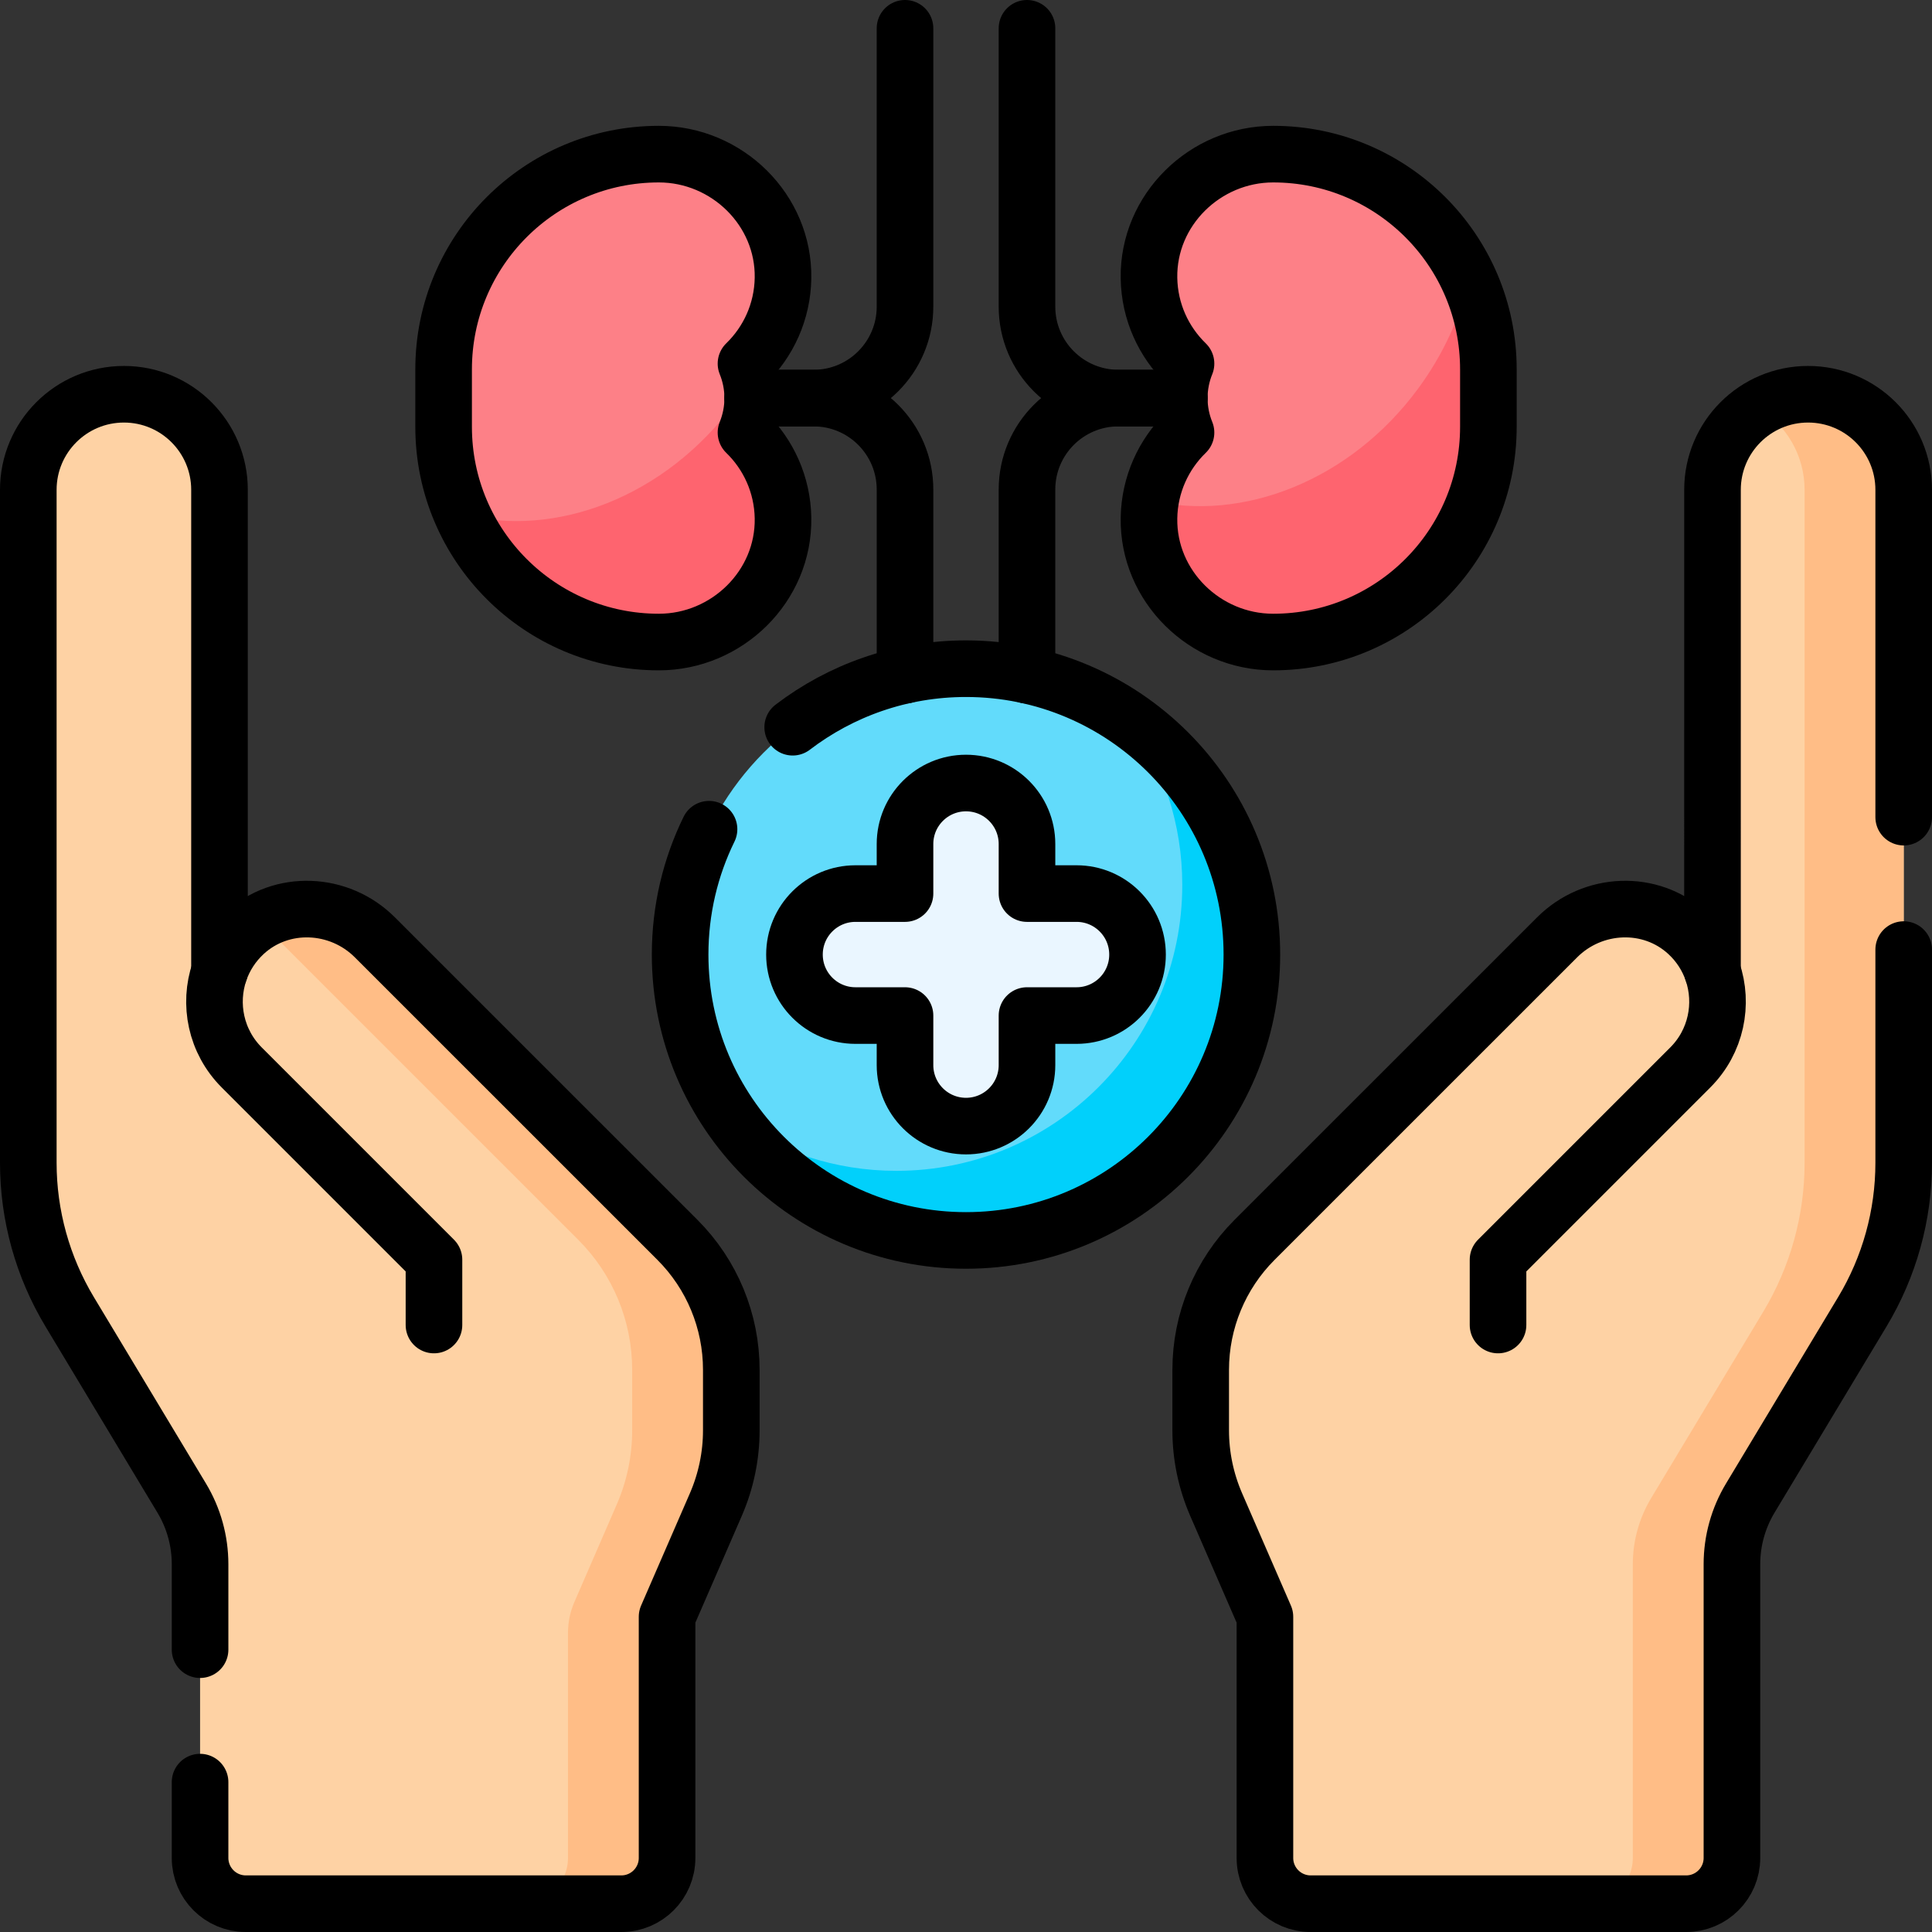 <svg version="1.1" id="Capa_1" xmlns="http://www.w3.org/2000/svg" xmlns:xlink="http://www.w3.org/1999/xlink" x="0px" y="0px" viewBox="0 0 512 512" style="enable-background:new 0 0 512 512;" xml:space="preserve">
<rect x="0" y="0" width="512" height="512" fill="#333333" stroke="none"/>
<g>
	<g>
		<g>
			<g>
				<path style="fill:#FED2A4;" d="M179.556,328.612l-80.211-80.211c-9.424-9.424-24.758-10.134-34.552-1.096&#10;&#9;&#9;&#9;&#9;&#9;c-3.133,2.891-5.336,6.386-6.618,10.127v-127.62c0-13.993-11.344-25.337-25.337-25.337h0c-13.993,0-25.337,11.344-25.337,25.337&#10;&#9;&#9;&#9;&#9;&#9;v178.35c0,13.904,3.786,27.545,10.953,39.46l29.702,49.382c3.185,5.296,4.868,11.358,4.868,17.538v77.835&#10;&#9;&#9;&#9;&#9;&#9;c0,6.695,5.427,12.122,12.122,12.122h99.518c6.695,0,12.122-5.427,12.122-12.122v-63.906l12.942-29.807&#10;&#9;&#9;&#9;&#9;&#9;c2.685-6.184,4.071-12.854,4.071-19.596v-16.077C193.797,350.098,188.674,337.73,179.556,328.612z"/>
				<path style="fill:#FFBD86;" d="M179.556,328.612l-80.211-80.211c-8.372-8.372-21.398-9.848-31.07-3.742&#10;&#9;&#9;&#9;&#9;&#9;c1.713,1.042,3.337,2.273,4.806,3.742l80.211,80.211c9.118,9.118,14.241,21.486,14.241,34.381v16.077&#10;&#9;&#9;&#9;&#9;&#9;c0,6.742-1.386,13.412-4.071,19.596l-11.244,25.896c-1.12,2.579-1.698,5.362-1.698,8.174v59.643&#10;&#9;&#9;&#9;&#9;&#9;c0,6.695-5.427,12.122-12.122,12.122h0h26.264c6.695,0,12.122-5.427,12.122-12.122v-63.906l12.942-29.807&#10;&#9;&#9;&#9;&#9;&#9;c2.685-6.184,4.071-12.854,4.071-19.596v-16.077C193.797,350.098,188.674,337.73,179.556,328.612z"/>
			</g>
		</g>
		<g>
			<g>
				<path style="fill:#FED2A4;" d="M332.444,328.612l80.211-80.211c9.424-9.424,24.758-10.134,34.552-1.096&#10;&#9;&#9;&#9;&#9;&#9;c3.133,2.891,5.336,6.386,6.618,10.127v-127.62c0-13.993,11.344-25.337,25.337-25.337h0c13.993,0,25.337,11.344,25.337,25.337&#10;&#9;&#9;&#9;&#9;&#9;v178.35c0,13.904-3.786,27.545-10.953,39.46l-29.702,49.382c-3.185,5.296-4.868,11.358-4.868,17.538v77.835&#10;&#9;&#9;&#9;&#9;&#9;c0,6.695-5.427,12.122-12.122,12.122h-99.518c-6.695,0-12.122-5.427-12.122-12.122v-63.906l-12.942-29.807&#10;&#9;&#9;&#9;&#9;&#9;c-2.685-6.184-4.071-12.854-4.071-19.596v-16.077C318.203,350.098,323.326,337.73,332.444,328.612z"/>
				<path style="fill:#FFBD86;" d="M479.318,104.476c-4.866-0.029-9.417,1.314-13.288,3.664&#10;&#9;&#9;&#9;&#9;&#9;c7.317,4.443,12.205,12.487,12.205,21.673v178.35c0,13.904-3.786,27.546-10.953,39.46l-29.702,49.382&#10;&#9;&#9;&#9;&#9;&#9;c-3.185,5.295-4.868,11.358-4.868,17.538v77.835c0,6.695-5.427,12.122-12.122,12.122l0,0h26.264&#10;&#9;&#9;&#9;&#9;&#9;c6.695,0,12.122-5.427,12.122-12.122v-77.835c0-6.18,1.683-12.242,4.868-17.538l29.702-49.382&#10;&#9;&#9;&#9;&#9;&#9;c7.166-11.915,10.953-25.556,10.953-39.46V130.375C504.5,116.349,493.344,104.56,479.318,104.476z"/>
			</g>
		</g>
		<g>
			<path style="fill:#FD8087;" d="M199.477,105.497c0-3.232-0.637-6.314-1.783-9.134c5.933-5.759,9.669-13.769,9.813-22.655&#10;&#9;&#9;&#9;&#9;c0.294-18.071-14.835-32.861-32.908-32.861h0c-31.5,0-57.036,25.536-57.036,57.036v15.229c0,31.5,25.536,57.036,57.036,57.036h0&#10;&#9;&#9;&#9;&#9;c18.073,0,33.202-14.79,32.908-32.861c-0.145-8.887-3.88-16.896-9.813-22.655C198.84,111.811,199.477,108.729,199.477,105.497z"/>
			<path style="fill:#FE646F;" d="M199.477,105.497c0-1.746-0.192-3.446-0.543-5.088c-1.331,2.219-2.771,4.405-4.344,6.54&#10;&#9;&#9;&#9;&#9;c-18.29,24.818-47.518,35.797-72.112,29.319c8.88,19.957,28.869,33.88,52.122,33.88h0c18.073,0,33.202-14.79,32.908-32.861&#10;&#9;&#9;&#9;&#9;c-0.145-8.887-3.88-16.896-9.813-22.655C198.84,111.811,199.477,108.729,199.477,105.497z"/>
			<path style="fill:#FD8087;" d="M312.523,105.497c0-3.232,0.637-6.314,1.782-9.134c-5.933-5.759-9.669-13.769-9.813-22.655&#10;&#9;&#9;&#9;&#9;c-0.294-18.071,14.835-32.861,32.908-32.861h0c31.5,0,57.036,25.536,57.036,57.036v15.229c0,31.5-25.536,57.036-57.036,57.036h0&#10;&#9;&#9;&#9;&#9;c-18.073,0-33.202-14.79-32.908-32.861c0.145-8.887,3.88-16.896,9.813-22.655C313.16,111.811,312.523,108.729,312.523,105.497z"/>
			<path style="fill:#FE646F;" d="M389.274,74.177c-2.355,9.934-6.814,19.796-13.463,28.817&#10;&#9;&#9;&#9;&#9;c-17.99,24.411-46.563,35.432-70.9,29.621c-0.247,1.525-0.393,3.084-0.419,4.672c-0.294,18.071,14.835,32.861,32.908,32.861h0&#10;&#9;&#9;&#9;&#9;c31.5,0,57.036-25.536,57.036-57.036V97.883C394.436,89.421,392.579,81.398,389.274,74.177z"/>
		</g>
		<circle style="fill:#62DBFB;" cx="256" cy="252.97" r="75.762"/>
		<path style="fill:#01D0FB;" d="M299.538,190.985c8.67,12.32,13.777,27.329,13.777,43.538c0,41.842-33.92,75.762-75.762,75.762&#10;&#9;&#9;&#9;c-16.21,0-31.218-5.107-43.538-13.777c13.71,19.482,36.352,32.224,61.985,32.224c41.842,0,75.762-33.92,75.762-75.762&#10;&#9;&#9;&#9;C331.762,227.337,319.02,204.694,299.538,190.985z"/>
		<path style="fill:#EAF6FF;" d="M285.295,236.807h-13.132v-13.132c0-8.926-7.236-16.163-16.163-16.163&#10;&#9;&#9;&#9;c-8.926,0-16.163,7.236-16.163,16.163v13.132h-13.132c-8.926,0-16.163,7.236-16.163,16.163c0,8.926,7.236,16.163,16.163,16.163&#10;&#9;&#9;&#9;h13.132v13.132c0,8.926,7.236,16.163,16.163,16.163c8.926,0,16.163-7.236,16.163-16.163v-13.132h13.132&#10;&#9;&#9;&#9;c8.926,0,16.163-7.236,16.163-16.163C301.457,244.043,294.221,236.807,285.295,236.807z"/>
	</g>
	<g>
		<path style="fill:none;stroke:#000000;stroke-width:15;stroke-linecap:round;stroke-linejoin:round;stroke-miterlimit:10;" d="&#10;&#9;&#9;&#9;M53.02,472.28v20.1c0,6.69,5.43,12.12,12.12,12.12h99.52c6.7,0,12.12-5.43,12.12-12.12v-63.91l12.95-29.8&#10;&#9;&#9;&#9;c2.68-6.19,4.07-12.86,4.07-19.6v-16.08c0-12.89-5.13-25.26-14.24-34.38L99.34,248.4c-9.42-9.42-24.75-10.13-34.55-1.09&#10;&#9;&#9;&#9;c-3.13,2.89-5.33,6.38-6.62,10.12V129.81c0-13.99-11.34-25.33-25.33-25.33c-7,0-13.34,2.84-17.92,7.42S7.5,122.82,7.5,129.81&#10;&#9;&#9;&#9;v178.35c0,13.91,3.79,27.55,10.95,39.46L48.15,397c3.19,5.3,4.87,11.36,4.87,17.54v22.64"/>
		<path style="fill:none;stroke:#000000;stroke-width:15;stroke-linecap:round;stroke-linejoin:round;stroke-miterlimit:10;" d="&#10;&#9;&#9;&#9;M58.172,257.431c-2.959,8.631-0.995,18.576,5.892,25.462l50.942,50.942v17.307"/>
		<path style="fill:none;stroke:#000000;stroke-width:15;stroke-linecap:round;stroke-linejoin:round;stroke-miterlimit:10;" d="&#10;&#9;&#9;&#9;M504.5,251.65v56.51c0,13.91-3.79,27.55-10.95,39.46L463.85,397c-3.19,5.3-4.87,11.36-4.87,17.54v77.84&#10;&#9;&#9;&#9;c0,6.69-5.43,12.12-12.12,12.12h-99.52c-6.7,0-12.12-5.43-12.12-12.12v-63.91l-12.95-29.8c-2.68-6.19-4.07-12.86-4.07-19.6v-16.08&#10;&#9;&#9;&#9;c0-12.89,5.13-25.26,14.24-34.38l80.22-80.21c9.42-9.42,24.75-10.13,34.55-1.09c3.13,2.89,5.33,6.38,6.62,10.12V129.81&#10;&#9;&#9;&#9;c0-13.99,11.34-25.33,25.33-25.33c7,0,13.34,2.84,17.92,7.42c4.58,4.58,7.42,10.92,7.42,17.91v86.74"/>
		<path style="fill:none;stroke:#000000;stroke-width:15;stroke-linecap:round;stroke-linejoin:round;stroke-miterlimit:10;" d="&#10;&#9;&#9;&#9;M453.828,257.431c2.959,8.631,0.995,18.576-5.892,25.462l-50.942,50.942v17.307"/>
		<path style="fill:none;stroke:#000000;stroke-width:15;stroke-linecap:round;stroke-linejoin:round;stroke-miterlimit:10;" d="&#10;&#9;&#9;&#9;M199.494,105.497h16.099c13.39,0,24.244-10.854,24.244-24.244V7.5"/>
		<path style="fill:none;stroke:#000000;stroke-width:15;stroke-linecap:round;stroke-linejoin:round;stroke-miterlimit:10;" d="&#10;&#9;&#9;&#9;M199.494,105.497h16.099c13.39,0,24.244,10.854,24.244,24.244v49.2"/>
		<path style="fill:none;stroke:#000000;stroke-width:15;stroke-linecap:round;stroke-linejoin:round;stroke-miterlimit:10;" d="&#10;&#9;&#9;&#9;M199.477,105.497c0-3.232-0.637-6.314-1.783-9.134c5.933-5.759,9.669-13.769,9.813-22.655&#10;&#9;&#9;&#9;c0.294-18.071-14.835-32.861-32.908-32.861h0c-31.5,0-57.036,25.536-57.036,57.036v15.229c0,31.5,25.536,57.036,57.036,57.036h0&#10;&#9;&#9;&#9;c18.073,0,33.202-14.79,32.908-32.861c-0.145-8.887-3.88-16.896-9.813-22.655C198.84,111.811,199.477,108.729,199.477,105.497z"/>
		<path style="fill:none;stroke:#000000;stroke-width:15;stroke-linecap:round;stroke-linejoin:round;stroke-miterlimit:10;" d="&#10;&#9;&#9;&#9;M312.506,105.497h-16.099c-13.39,0-24.244-10.854-24.244-24.244V7.5"/>
		<path style="fill:none;stroke:#000000;stroke-width:15;stroke-linecap:round;stroke-linejoin:round;stroke-miterlimit:10;" d="&#10;&#9;&#9;&#9;M312.506,105.497h-16.099c-13.39,0-24.244,10.854-24.244,24.244v49.198"/>
		<path style="fill:none;stroke:#000000;stroke-width:15;stroke-linecap:round;stroke-linejoin:round;stroke-miterlimit:10;" d="&#10;&#9;&#9;&#9;M312.523,105.497c0-3.232,0.637-6.314,1.782-9.134c-5.933-5.759-9.669-13.769-9.813-22.655&#10;&#9;&#9;&#9;c-0.294-18.071,14.835-32.861,32.908-32.861h0c31.5,0,57.036,25.536,57.036,57.036v15.229c0,31.5-25.536,57.036-57.036,57.036h0&#10;&#9;&#9;&#9;c-18.073,0-33.202-14.79-32.908-32.861c0.145-8.887,3.88-16.896,9.813-22.655C313.16,111.811,312.523,108.729,312.523,105.497z"/>
		<path style="fill:none;stroke:#000000;stroke-width:15;stroke-linecap:round;stroke-linejoin:round;stroke-miterlimit:10;" d="&#10;&#9;&#9;&#9;M210.07,192.72c12.74-9.73,28.66-15.51,45.93-15.51c41.84,0,75.76,33.92,75.76,75.76s-33.92,75.76-75.76,75.76&#10;&#9;&#9;&#9;s-75.76-33.92-75.76-75.76c0-11.92,2.75-23.19,7.66-33.22"/>
		<path style="fill:none;stroke:#000000;stroke-width:15;stroke-linecap:round;stroke-linejoin:round;stroke-miterlimit:10;" d="&#10;&#9;&#9;&#9;M285.295,236.807h-13.132v-13.132c0-8.926-7.236-16.163-16.163-16.163c-8.926,0-16.163,7.236-16.163,16.163v13.132h-13.132&#10;&#9;&#9;&#9;c-8.926,0-16.163,7.236-16.163,16.163c0,8.926,7.236,16.163,16.163,16.163h13.132v13.132c0,8.926,7.236,16.163,16.163,16.163&#10;&#9;&#9;&#9;c8.926,0,16.163-7.236,16.163-16.163v-13.132h13.132c8.926,0,16.163-7.236,16.163-16.163&#10;&#9;&#9;&#9;C301.457,244.043,294.221,236.807,285.295,236.807z"/>
	</g>
</g>
<g>
</g>
<g>
</g>
<g>
</g>
<g>
</g>
<g>
</g>
<g>
</g>
<g>
</g>
<g>
</g>
<g>
</g>
<g>
</g>
<g>
</g>
<g>
</g>
<g>
</g>
<g>
</g>
<g>
</g>
</svg>